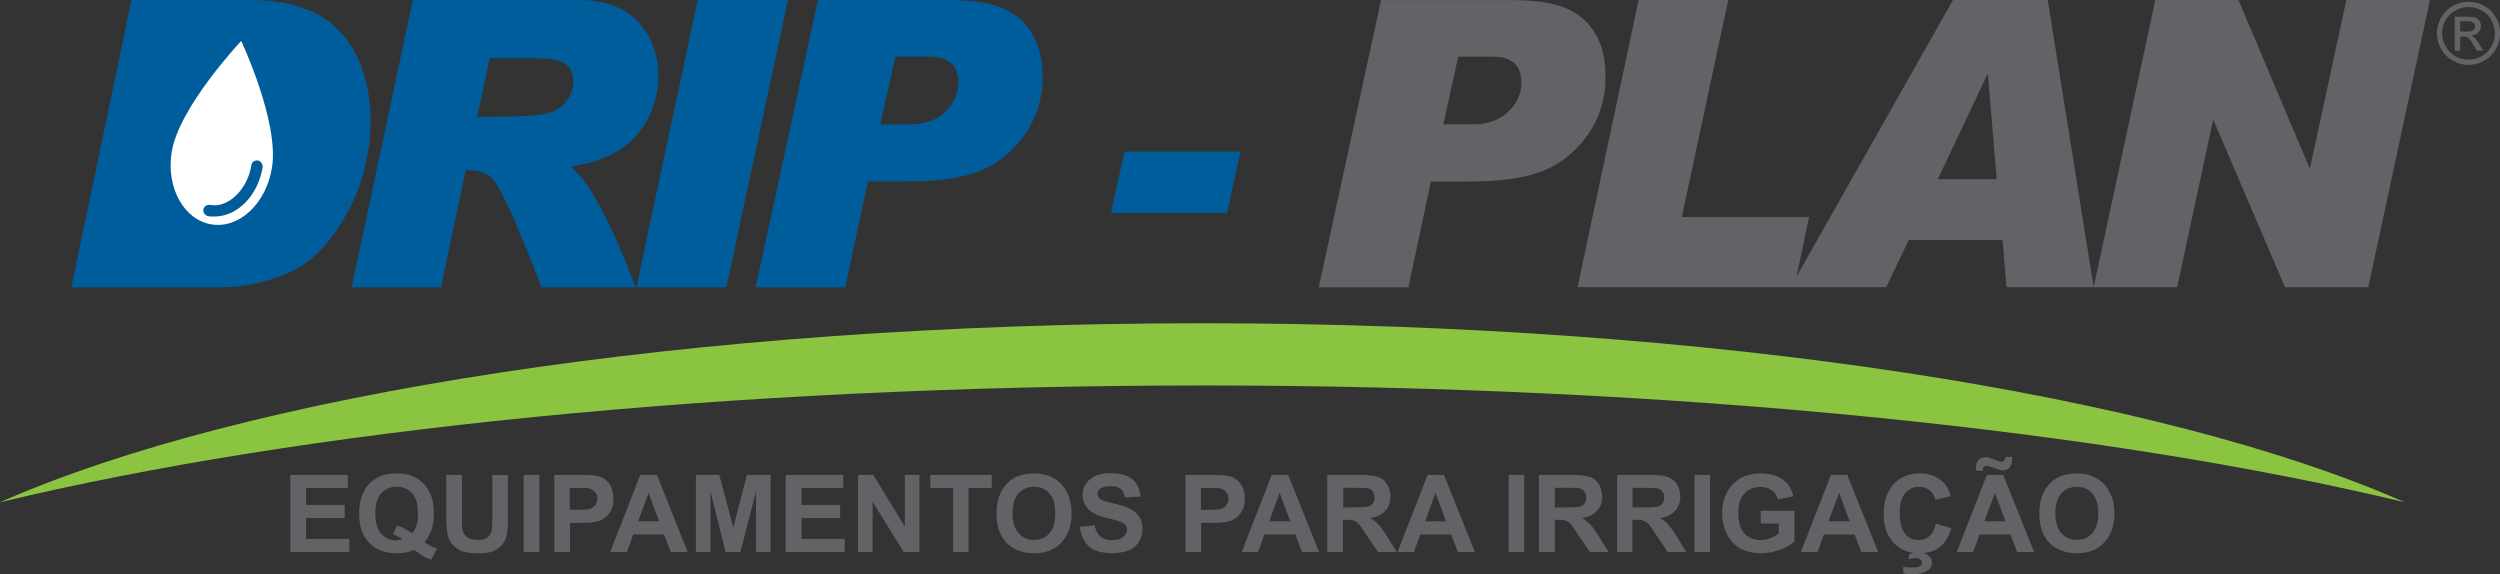 <svg xmlns="http://www.w3.org/2000/svg" width="209" height="48" fill="none"><rect width="100%" height="100%" fill="#333333" stroke="none"/><g clip-path="url(#a)"><path fill="#636367" d="M24.277 46.148v-6.442h4.797v1.086h-3.481v1.423h3.225v1.095h-3.225v1.743h3.609v1.095zM35.497 45.336a4 4 0 0 0 1.042.529l-.484.912a3 3 0 0 1-.585-.228c-.027-.027-.33-.2-.868-.584-.402.201-.886.283-1.398.283-.987 0-1.782-.283-2.34-.866-.556-.584-.84-1.424-.84-2.464s.284-1.88.84-2.463c.558-.584 1.326-.885 2.312-.885.942 0 1.7.3 2.257.885.558.584.84 1.396.84 2.463 0 .557-.072 1.04-.228 1.469-.127.301-.301.63-.557.94zm-1.041-.74c.155-.2.283-.428.383-.71.074-.284.1-.612.1-.968 0-.757-.154-1.295-.483-1.67a1.7 1.7 0 0 0-1.298-.556c-.539 0-.968.2-1.297.556-.33.384-.485.94-.485 1.67s.156 1.323.485 1.697a1.68 1.68 0 0 0 1.27.557c.173 0 .356-.055.53-.1a4.2 4.2 0 0 0-.813-.402l.356-.74c.43.156.84.357 1.242.658zM37.297 39.707h1.325v3.476c0 .556 0 .912.028 1.085.073.256.2.484.41.64.202.154.512.227.86.227.383 0 .657-.073.84-.2.174-.156.302-.356.33-.557.054-.228.072-.611.072-1.113v-3.55h1.298v3.376c0 .785-.028 1.323-.1 1.652a1.75 1.75 0 0 1-.403.812c-.183.228-.43.383-.758.529-.302.128-.713.173-1.215.173-.63 0-1.097-.073-1.426-.2-.301-.156-.557-.329-.74-.557a1.9 1.9 0 0 1-.384-.712c-.073-.383-.128-.912-.128-1.651v-3.421zM45.091 39.707h-1.316v6.44h1.316zM46.343 46.148v-6.442h2.083c.786 0 1.325.028 1.553.1.384.074.686.302.942.612.228.329.356.757.356 1.268 0 .402-.055.74-.201.986a1.74 1.74 0 0 1-.557.638c-.201.155-.43.256-.658.301-.33.074-.759.1-1.37.1h-.841v2.437h-1.308m1.288-5.356v1.825h.713c.512 0 .868-.027 1.041-.1a.84.84 0 0 0 .403-.329.8.8 0 0 0 .155-.483c0-.256-.073-.43-.228-.584a.9.9 0 0 0-.512-.301c-.156-.028-.485-.028-.941-.028h-.64zM57.49 46.148h-1.398l-.585-1.469H52.94l-.53 1.469h-1.398l2.513-6.442h1.398zm-2.385-2.564-.886-2.381-.868 2.381zM58.175 46.148v-6.442h1.956l1.17 4.389 1.141-4.389h1.974v6.442H63.2v-5.073l-1.298 5.073h-1.242l-1.27-5.073v5.073zM65.686 46.148v-6.442h4.806v1.086h-3.481v1.423h3.225v1.095h-3.225v1.743h3.609v1.095zM71.735 46.148v-6.442h1.27l2.64 4.307v-4.306h1.216v6.44h-1.316l-2.595-4.214v4.215zM79.684 46.148v-5.356h-1.91v-1.086h5.135v1.086h-1.937v5.356zM83.311 42.955c0-.657.1-1.196.302-1.652.128-.328.329-.611.585-.885.255-.255.53-.456.84-.584a3.9 3.9 0 0 1 1.398-.255c.941 0 1.7.3 2.284.885.558.611.86 1.423.86 2.463s-.302 1.852-.86 2.436c-.557.611-1.325.885-2.257.885-.931 0-1.726-.283-2.311-.866q-.838-.876-.84-2.437zm1.343-.028c0 .712.156 1.268.512 1.652.329.383.758.556 1.27.556.53 0 .969-.173 1.298-.556.329-.356.484-.94.484-1.67s-.156-1.296-.484-1.651c-.302-.384-.74-.557-1.298-.557-.557 0-.968.2-1.297.557-.33.383-.485.912-.485 1.67M90.274 44.04l1.242-.127c.073.428.256.739.485.94s.53.3.94.3c.43 0 .74-.073.942-.255a.8.8 0 0 0 .329-.639.6.6 0 0 0-.128-.383c-.1-.1-.256-.2-.484-.283a13 13 0 0 0-1.042-.283c-.685-.173-1.197-.401-1.471-.657-.384-.355-.585-.784-.585-1.295 0-.328.073-.63.283-.912.174-.283.457-.511.786-.657.356-.156.786-.229 1.298-.229.785 0 1.398.174 1.827.53.402.355.612.84.64 1.423l-1.298.073c-.073-.328-.173-.584-.356-.739-.201-.128-.484-.2-.84-.2-.385 0-.686.072-.887.227a.49.49 0 0 0-.201.41q-.002.234.173.384c.174.155.585.283 1.216.429.64.155 1.096.301 1.398.483.301.156.53.356.712.64.174.282.256.629.256 1.04 0 .355-.1.71-.301 1.04a1.74 1.74 0 0 1-.86.711c-.374.155-.84.228-1.425.228-.813 0-1.425-.173-1.882-.556-.43-.384-.685-.913-.758-1.652zM99.11 46.148v-6.442h2.082c.814 0 1.325.028 1.554.1.383.074.685.302.941.612.256.329.384.757.384 1.268 0 .402-.074.74-.229.986a1.7 1.7 0 0 1-.53.638 1.9 1.9 0 0 1-.685.301c-.302.074-.758.1-1.343.1h-.868v2.437h-1.307m1.287-5.356v1.825h.741c.511 0 .84-.027 1.014-.1a.84.84 0 0 0 .402-.329.8.8 0 0 0 .155-.483.85.85 0 0 0-.201-.584 1.07 1.07 0 0 0-.53-.301c-.155-.028-.457-.028-.941-.028zM110.275 46.148h-1.426l-.557-1.469h-2.586l-.53 1.469h-1.37l2.512-6.442h1.371zm-2.413-2.564-.886-2.381-.868 2.381zM110.96 46.148v-6.442h2.741c.685 0 1.197.055 1.498.174.329.1.585.301.759.611.183.301.283.639.283 1.013 0 .483-.128.885-.429 1.195-.284.329-.713.53-1.27.611.283.155.511.329.685.53.201.2.429.556.758 1.04l.786 1.268h-1.572l-.941-1.396c-.329-.511-.557-.84-.685-.967a1.2 1.2 0 0 0-.384-.256c-.155-.054-.356-.073-.658-.073h-.255v2.692h-1.325zm1.325-3.732h.941c.63 0 1.014-.027 1.197-.073.155-.055.283-.128.356-.283.101-.127.128-.282.128-.483 0-.2-.055-.383-.174-.511-.1-.155-.283-.228-.484-.256-.1-.027-.429-.027-.941-.027h-1.014v1.624zM123.304 46.148h-1.425l-.558-1.469h-2.586l-.529 1.469h-1.371l2.513-6.442h1.37zm-2.412-2.564-.887-2.381-.858 2.381h1.754zM127.425 39.707h-1.298v6.44h1.298zM128.658 46.148v-6.442h2.741c.686 0 1.197.055 1.526.174.302.1.558.301.731.611.183.301.283.639.283 1.013 0 .483-.127.885-.429 1.195-.274.329-.713.53-1.27.611.274.155.502.329.713.53.182.2.429.556.74 1.04l.786 1.268h-1.572l-.941-1.396c-.329-.511-.558-.84-.685-.967a1.2 1.2 0 0 0-.384-.256c-.156-.054-.357-.073-.658-.073h-.256v2.692zm1.325-3.732h.969c.612 0 1.014-.027 1.169-.073.156-.055.283-.128.357-.283.1-.127.127-.282.127-.483 0-.2-.054-.383-.182-.511-.101-.155-.274-.228-.485-.256-.1-.027-.411-.027-.941-.027h-1.014v1.634M135.191 46.148v-6.442h2.741c.686 0 1.197.055 1.499.174.301.1.557.301.758.611.183.301.283.639.283 1.013 0 .483-.155.885-.429 1.195-.283.329-.713.53-1.27.611.283.155.512.329.685.53.174.2.43.556.731 1.04l.786 1.268h-1.553l-.941-1.396c-.329-.511-.558-.84-.686-.967a1.04 1.04 0 0 0-.411-.256c-.128-.054-.356-.073-.658-.073h-.256v2.692h-1.297zm1.289-3.732h.968c.631 0 1.014-.027 1.17-.073a.7.7 0 0 0 .383-.283.95.95 0 0 0 .128-.483c0-.2-.073-.383-.182-.511a.7.7 0 0 0-.485-.256c-.128-.027-.429-.027-.968-.027h-1.014v1.634M142.958 39.707h-1.298v6.44h1.298zM147.197 43.767v-1.068h2.824v2.564c-.284.255-.686.51-1.197.684-.53.2-1.042.301-1.572.301-.685 0-1.27-.127-1.782-.401a2.97 2.97 0 0 1-1.114-1.214 3.9 3.9 0 0 1-.384-1.724c0-.657.128-1.268.429-1.797a2.95 2.95 0 0 1 1.216-1.196c.429-.2.941-.328 1.553-.328.813 0 1.425.173 1.882.51.457.338.74.813.868 1.397l-1.297.255a1.24 1.24 0 0 0-.503-.757 1.62 1.62 0 0 0-.941-.283c-.557 0-1.014.173-1.343.557-.357.355-.512.885-.512 1.596 0 .758.155 1.342.512 1.725.329.383.786.556 1.343.556.256 0 .53-.054.813-.155.283-.1.512-.228.713-.383v-.84h-1.508M157.029 46.148h-1.426l-.557-1.469h-2.568l-.53 1.469h-1.397l2.512-6.442h1.371l2.586 6.442zm-2.394-2.564-.887-2.381-.886 2.381h1.782zM161.853 43.767l1.27.401c-.201.712-.512 1.24-.968 1.57-.457.355-1.015.51-1.727.51-.868 0-1.554-.283-2.111-.866-.557-.584-.841-1.396-.841-2.41 0-1.067.284-1.897.841-2.508.557-.584 1.297-.885 2.184-.885.786 0 1.443.255 1.928.711.301.283.502.657.658 1.196l-1.298.3c-.073-.328-.228-.61-.457-.784a1.4 1.4 0 0 0-.886-.301c-.484 0-.868.173-1.17.53-.301.328-.456.884-.456 1.65 0 .813.155 1.397.456 1.752.284.356.658.511 1.142.511.329 0 .631-.1.887-.328.256-.2.429-.557.53-1.04zm-2.741 4.15v-.528c.301.054.585.054.841.054.255 0 .456-.054.584-.127a.35.35 0 0 0 .156-.283c0-.11-.055-.174-.156-.256-.073-.073-.228-.127-.411-.127-.201 0-.384.054-.585.1l.101-.429c.228-.073.484-.127.731-.127.384 0 .658.072.84.255a.72.72 0 0 1 .302.584c0 .255-.101.456-.329.639-.274.2-.685.328-1.215.328a4 4 0 0 1-.859-.073zM170.049 46.148h-1.416l-.558-1.469h-2.585l-.53 1.469h-1.371l2.513-6.442h1.37l2.586 6.442zm-4.285-6.797h-.558c0-.073-.027-.128-.027-.183 0-.3.073-.529.228-.711a.8.8 0 0 1 .585-.229c.101 0 .201 0 .274.028.101.027.256.073.484.173.256.1.43.173.558.173.1 0 .173-.054.228-.1.073-.045.101-.155.128-.3h.558c0 .4-.074.683-.201.857a.68.68 0 0 1-.558.255c-.1 0-.201 0-.301-.027-.073-.027-.229-.073-.503-.183-.283-.1-.457-.155-.585-.155-.1 0-.173.028-.228.073-.046.055-.073.155-.073.301zm1.9 4.233-.886-2.381-.886 2.381h1.781zM170.487 42.955c0-.657.101-1.196.302-1.652.128-.328.329-.611.585-.885.256-.255.53-.456.84-.584a3.9 3.9 0 0 1 1.398-.255c.941 0 1.7.3 2.285.885.557.611.868 1.423.868 2.463s-.302 1.852-.868 2.436c-.558.611-1.325.885-2.257.885s-1.727-.283-2.312-.866c-.557-.584-.841-1.396-.841-2.437zm1.344-.028c0 .712.155 1.268.511 1.652.329.383.759.556 1.27.556.53 0 .969-.173 1.298-.556.329-.356.511-.94.511-1.67s-.182-1.296-.511-1.651c-.302-.384-.74-.557-1.298-.557-.557 0-.959.2-1.297.557-.329.383-.484.912-.484 1.67"/><path fill="#005D9C" d="M28.562 2.792C26.936.94 24.396 0 20.87 0h-9.877L5.966 24.014H18.64c1.699 0 3.499-.383 5.381-1.168s3.5-2.381 4.87-4.817c1.398-2.437 2.084-5.1 2.084-7.966 0-2.864-.814-5.428-2.413-7.28zm19.152 11.13c2.567-.382 4.413-1.295 5.564-2.69q1.754-2.097 1.754-4.918c0-1.752-.557-3.221-1.654-4.462S50.564 0 48.198 0H34.51l-5.108 24.014h7.465l2.056-9.763h.41c.631 0 1.17.183 1.627.484.43.328 1.115 1.55 2.01 3.604.887 2.053 1.654 3.96 2.312 5.675h7.867c-2.11-5.502-3.91-8.878-5.436-10.091m-1.828-4.488c-.685.228-2.211.328-4.568.328h-1.426l1.042-4.89h3.783c1.343 0 2.238.173 2.64.53.384.328.585.811.585 1.44 0 .457-.155.968-.512 1.497-.329.511-.84.885-1.553 1.095zM58.331 0l-5.126 24.014h7.52L65.869 0zm28.005 2.892c-.53-.967-1.343-1.679-2.385-2.153-1.042-.484-2.586-.73-4.65-.73H68.38l-5.208 24.014h7.493l1.882-8.85h3.298c2.614 0 4.67-.301 6.14-.913 1.499-.63 2.714-1.624 3.71-3.038.969-1.396 1.471-2.992 1.471-4.79 0-1.396-.283-2.564-.84-3.522zM78.999 9.38c-.759.684-1.727 1.013-2.897 1.013H73.59l1.27-5.657h2.897c1.572 0 2.357.74 2.357 2.18 0 .94-.383 1.78-1.114 2.464M103.705 12.673l-1.124 5.127h-9.694l1.115-5.127z"/><path fill="#636367" d="M132.779 11.204c.969-1.396 1.444-2.993 1.444-4.79 0-1.396-.256-2.564-.814-3.522-.529-.967-1.343-1.679-2.384-2.153-1.042-.484-2.595-.73-4.651-.73h-10.919l-5.208 24.014h7.493l1.882-8.85h3.298c2.613 0 4.669-.301 6.14-.913 1.499-.63 2.714-1.624 3.71-3.038zm-6.734-1.825c-.74.684-1.699 1.013-2.869 1.013h-2.513l1.243-5.657h2.924c1.571 0 2.357.74 2.357 2.18 0 .94-.384 1.78-1.142 2.464M163.269 0l-13.075 23.12 1.042-4.973H140.6l3.884-18.156h-7.493l-5.107 24.014h25.803l1.882-3.933h7.848l.329 3.933h7.283L171.191-.01h-7.922zm-1.27 14.981 4.139-8.75h.055l.731 8.75zM196.153 0l-3.024 13.996h-.073L187.135 0h-6.953l-5.153 24.014h6.98l2.997-13.941h.055l5.966 13.94h6.963L203.143 0h-6.99"/><path fill="#fff" d="M20.165 3.421s-5.208 5.53-5.81 9.28c-.485 2.964 1.013 5.683 3.325 6.057 2.312.384 4.569-1.751 5.053-4.717.64-3.804-2.568-10.62-2.568-10.62"/><path fill="#005D9C" d="M17.415 18.074c-.256-.055-.457-.283-.411-.556a.48.48 0 0 1 .557-.384c.1 0 .229.028.33.028 1.342.027 2.795-1.369 3.124-3.349.027-.255.283-.429.53-.401.256.045.43.301.411.556-.383 2.336-2.056 4.134-4.066 4.134-.155 0-.329 0-.484-.028z"/><path fill="#8BC440" d="M100.507 32.225c39.737 0 75.518 3.75 100.526 9.762-20.285-8.95-57.719-14.963-100.526-14.963S20.284 33.038 0 41.988c25.008-6.012 60.789-9.762 100.507-9.762"/><path fill="#636367" d="M206.369.155c.456 0 .886.1 1.297.329q.644.342.987.985c.256.401.356.867.356 1.323s-.1.885-.356 1.295a2.4 2.4 0 0 1-.969.986 2.7 2.7 0 0 1-1.315.356c-.457 0-.887-.128-1.298-.356a2.34 2.34 0 0 1-.987-.986 2.6 2.6 0 0 1-.356-1.295c0-.456.128-.913.356-1.323a2.7 2.7 0 0 1 .987-.985c.43-.229.868-.329 1.298-.329m0 .429c-.357 0-.741.1-1.069.283-.357.2-.64.456-.841.812a2.27 2.27 0 0 0-.302 1.113q0 .561.302 1.095c.201.328.457.611.813.812.356.2.713.283 1.097.283.383 0 .758-.073 1.087-.283.356-.201.639-.484.813-.812.201-.356.302-.712.302-1.095s-.101-.757-.302-1.113c-.183-.356-.457-.612-.813-.812-.357-.174-.713-.283-1.087-.283m-1.152 3.65V1.395h.969c.329 0 .585.027.74.073.155.055.256.155.356.283a.9.9 0 0 1 .128.429c0 .2-.073.383-.228.529-.156.155-.329.228-.585.255.1.055.174.1.228.155.128.1.256.301.43.557l.356.556h-.557l-.256-.456c-.201-.328-.356-.556-.484-.657-.101-.054-.201-.073-.384-.073h-.256v1.196h-.457zm.457-1.597h.557c.256 0 .43-.028.53-.128a.36.36 0 0 0 .156-.301.45.45 0 0 0-.073-.228.8.8 0 0 0-.201-.155c-.073-.028-.229-.046-.457-.046h-.512z"/></g><defs><clipPath id="a"><path fill="#fff" d="M0 0h209v48H0z"/></clipPath></defs></svg>